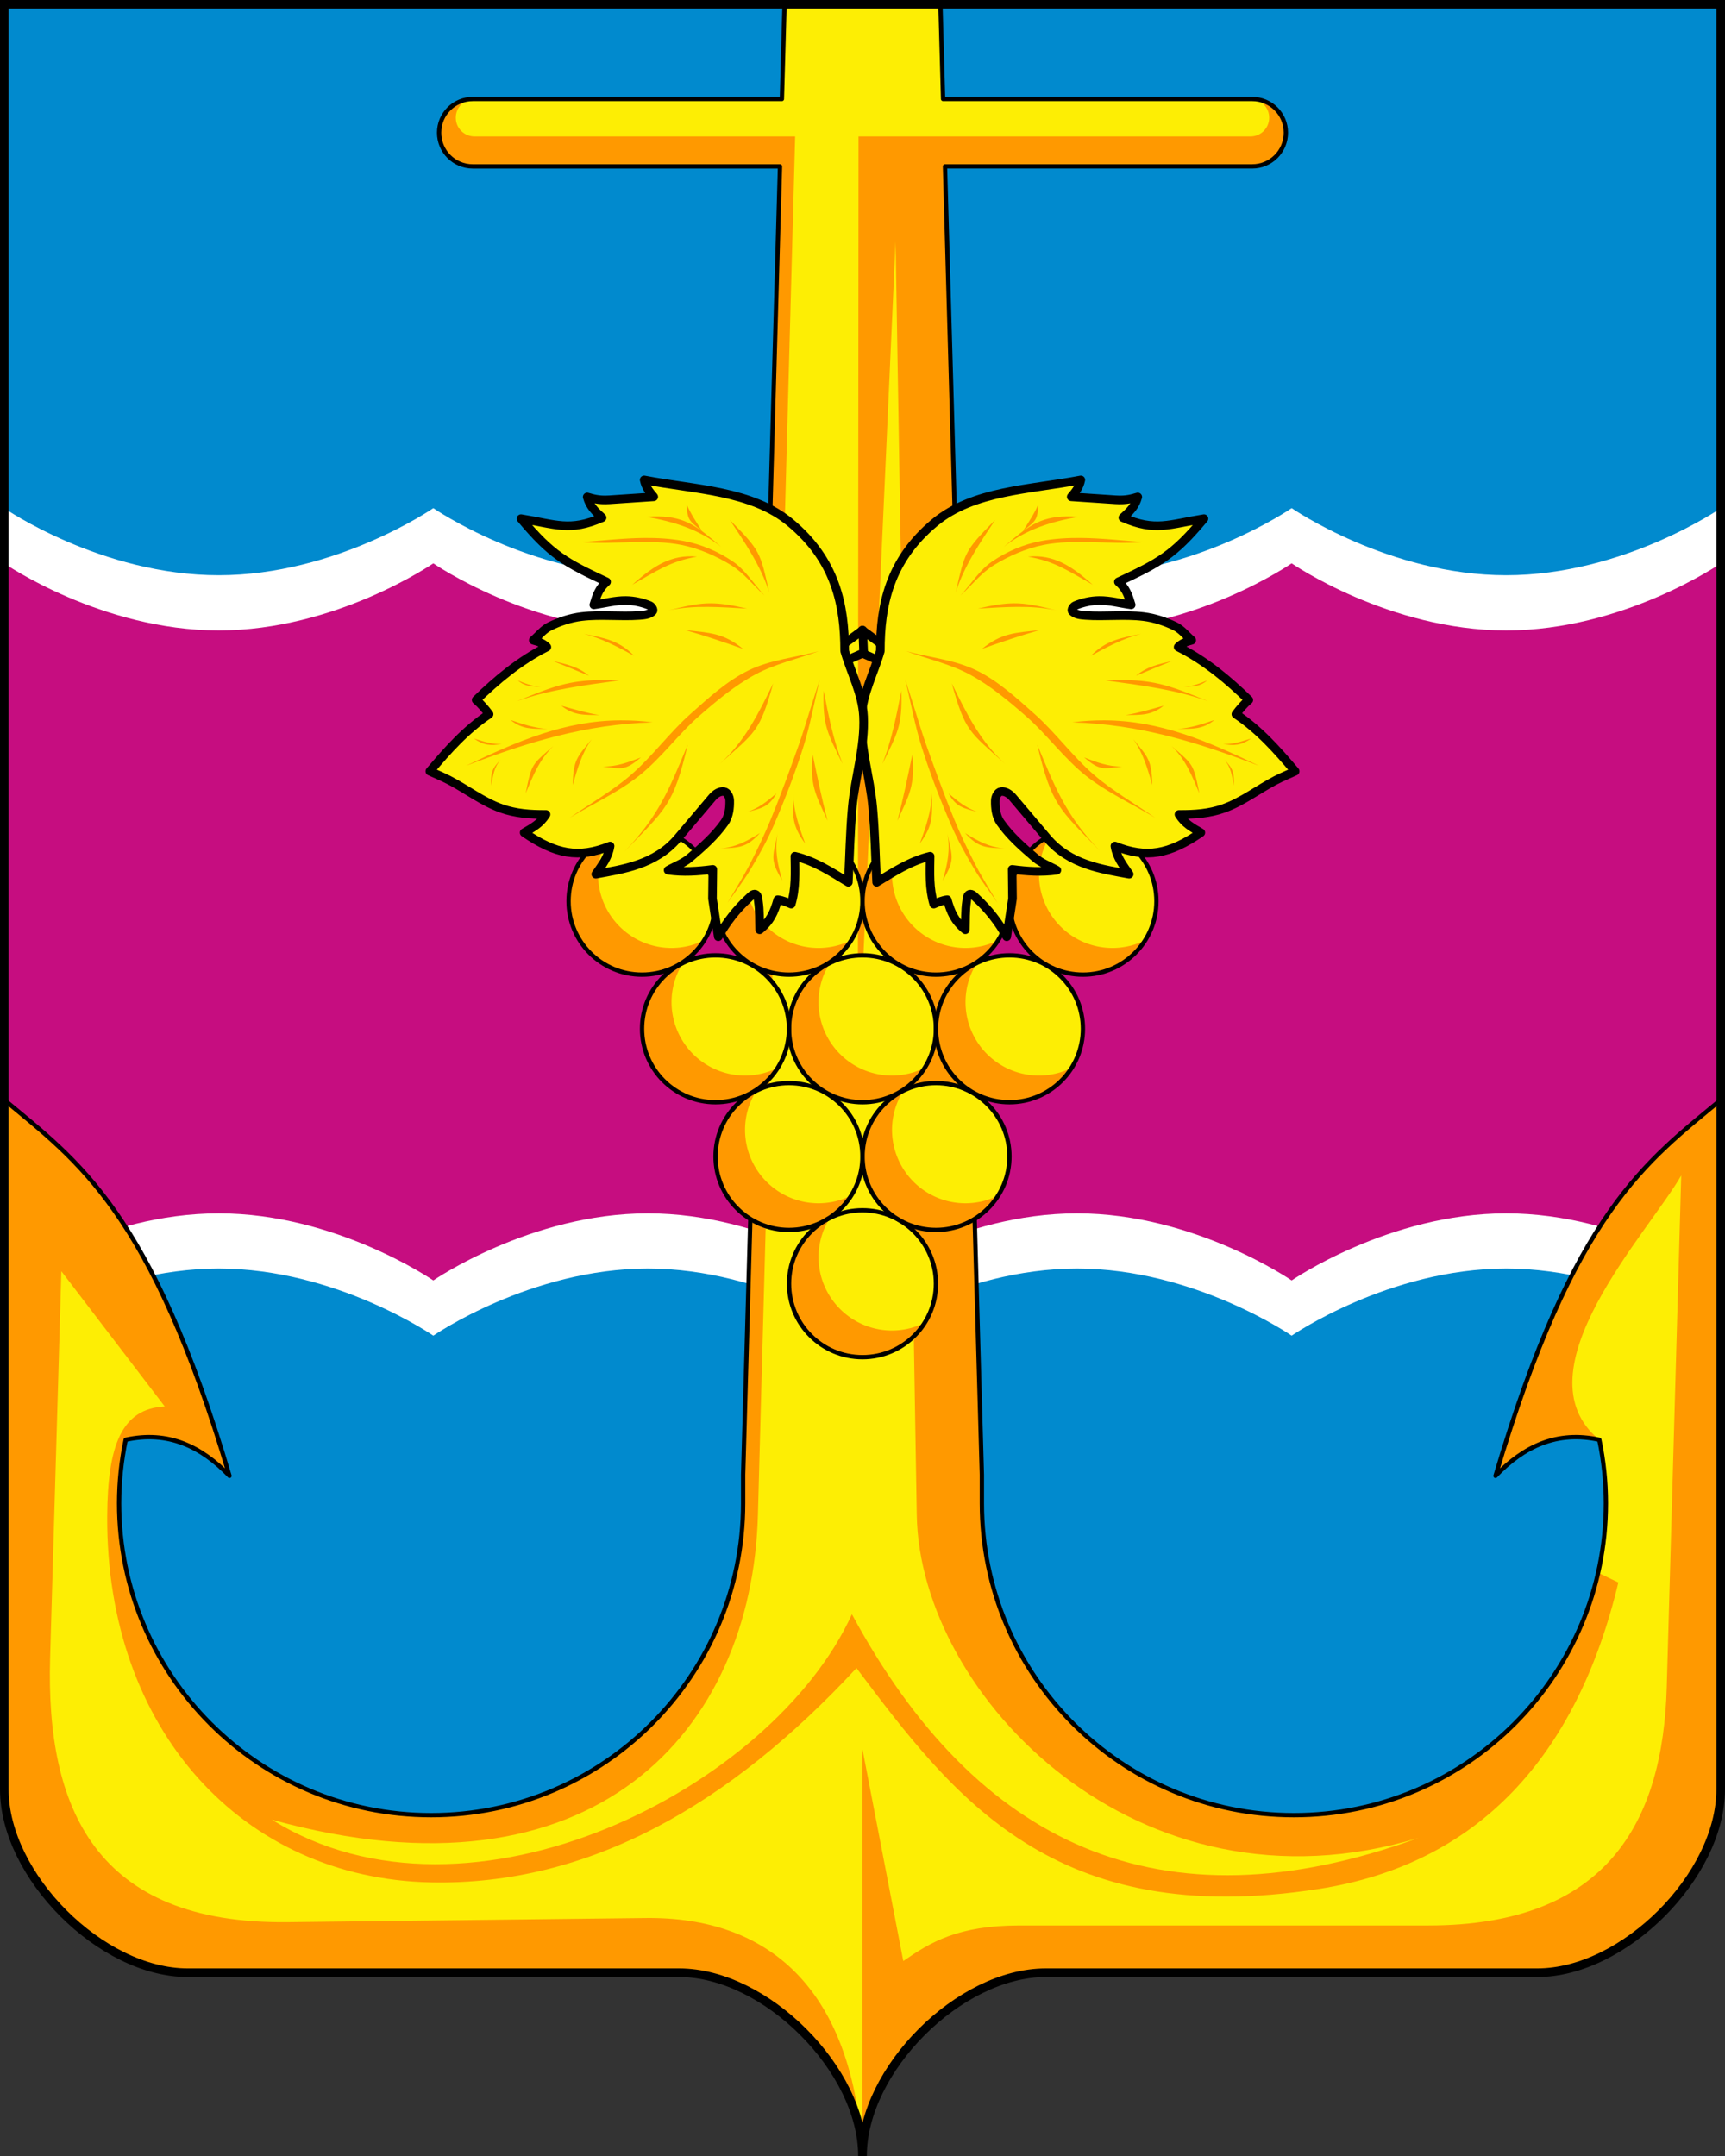 <?xml version="1.0" encoding="UTF-8" standalone="no"?>
<!-- Created with Inkscape (http://www.inkscape.org/) -->

<svg
   xmlns:dc="http://purl.org/dc/elements/1.1/"
   xmlns:cc="http://creativecommons.org/ns#"
   xmlns:rdf="http://www.w3.org/1999/02/22-rdf-syntax-ns#"
   xmlns:svg="http://www.w3.org/2000/svg"
   xmlns="http://www.w3.org/2000/svg"
   xmlns:sodipodi="http://sodipodi.sourceforge.net/DTD/sodipodi-0.dtd"
   xmlns:inkscape="http://www.inkscape.org/namespaces/inkscape"
   width="800.006"
   height="1000"
   viewBox="0 0 211.668 264.583"
   version="1.1"
   id="svg8"
   inkscape:version="0.92.3 (2405546, 2018-03-11)"
   sodipodi:docname="Темрюкский район фиол.svg"
   inkscape:export-filename="D:\!Закачалось D\Template.svg.png"
   inkscape:export-xdpi="96"
   inkscape:export-ydpi="96">
  <rect x="0" y="0" width="211.668" height="264.583" fill="#333333" stroke="none"/>
  <defs
     id="defs2">
    <clipPath
       id="clipPath1254"
       clipPathUnits="userSpaceOnUse">
      <path
         style="clip-rule:evenodd"
         inkscape:connector-curvature="0"
         id="path1252"
         d="m 81.87,114.15 h 69.24 v 17.76 H 81.87 Z" />
    </clipPath>
    <clipPath
       id="clipPath1262"
       clipPathUnits="userSpaceOnUse">
      <path
         style="clip-rule:evenodd"
         inkscape:connector-curvature="0"
         id="path1260"
         d="m 81.864,114.14 h 69.24 v 17.76 h -69.24 z" />
    </clipPath>
    <clipPath
       id="clipPath1274"
       clipPathUnits="userSpaceOnUse">
      <path
         style="clip-rule:evenodd"
         inkscape:connector-curvature="0"
         id="path1272"
         d="m 81.864,114.14 h 69.24 v 17.76 h -69.24 z" />
    </clipPath>
    <clipPath
       id="clipPath1282"
       clipPathUnits="userSpaceOnUse">
      <path
         style="clip-rule:evenodd"
         inkscape:connector-curvature="0"
         id="path1280"
         d="m 151.71,114.15 h 133.58 v 17.76 H 151.71 Z" />
    </clipPath>
    <clipPath
       id="clipPath1290"
       clipPathUnits="userSpaceOnUse">
      <path
         style="clip-rule:evenodd"
         inkscape:connector-curvature="0"
         id="path1288"
         d="M 151.7,114.14 H 285.28 V 131.9 H 151.7 Z" />
    </clipPath>
    <clipPath
       id="clipPath1302"
       clipPathUnits="userSpaceOnUse">
      <path
         style="clip-rule:evenodd"
         inkscape:connector-curvature="0"
         id="path1300"
         d="M 151.7,114.14 H 285.28 V 131.9 H 151.7 Z" />
    </clipPath>
    <clipPath
       id="clipPath1314"
       clipPathUnits="userSpaceOnUse">
      <path
         style="clip-rule:evenodd"
         inkscape:connector-curvature="0"
         id="path1312"
         d="M 151.7,114.14 H 285.28 V 131.9 H 151.7 Z" />
    </clipPath>
    <clipPath
       id="clipPath1326"
       clipPathUnits="userSpaceOnUse">
      <path
         style="clip-rule:evenodd"
         inkscape:connector-curvature="0"
         id="path1324"
         d="M 151.7,114.14 H 285.28 V 131.9 H 151.7 Z" />
    </clipPath>
    <clipPath
       id="clipPath1334"
       clipPathUnits="userSpaceOnUse">
      <path
         style="clip-rule:evenodd"
         inkscape:connector-curvature="0"
         id="path1332"
         d="m 285.77,114.15 h 60.87 v 17.76 h -60.87 z" />
    </clipPath>
    <clipPath
       id="clipPath1342"
       clipPathUnits="userSpaceOnUse">
      <path
         style="clip-rule:evenodd"
         inkscape:connector-curvature="0"
         id="path1340"
         d="m 285.77,114.14 h 60.864 V 131.9 H 285.77 Z" />
    </clipPath>
    <clipPath
       id="clipPath1354"
       clipPathUnits="userSpaceOnUse">
      <path
         style="clip-rule:evenodd"
         inkscape:connector-curvature="0"
         id="path1352"
         d="m 285.77,114.14 h 60.864 V 131.9 H 285.77 Z" />
    </clipPath>
    <clipPath
       id="clipPath1362"
       clipPathUnits="userSpaceOnUse">
      <path
         style="clip-rule:evenodd"
         inkscape:connector-curvature="0"
         id="path1360"
         d="m 347.12,114.15 h 60.84 v 17.76 h -60.84 z" />
    </clipPath>
    <clipPath
       id="clipPath1370"
       clipPathUnits="userSpaceOnUse">
      <path
         style="clip-rule:evenodd"
         inkscape:connector-curvature="0"
         id="path1368"
         d="m 347.11,114.14 h 60.84 v 17.76 h -60.84 z" />
    </clipPath>
    <clipPath
       id="clipPath1382"
       clipPathUnits="userSpaceOnUse">
      <path
         style="clip-rule:evenodd"
         inkscape:connector-curvature="0"
         id="path1380"
         d="m 347.11,114.14 h 60.84 v 17.76 h -60.84 z" />
    </clipPath>
    <clipPath
       id="clipPath1390"
       clipPathUnits="userSpaceOnUse">
      <path
         style="clip-rule:evenodd"
         inkscape:connector-curvature="0"
         id="path1388"
         d="m 408.44,114.15 h 105.13 v 17.76 H 408.44 Z" />
    </clipPath>
    <clipPath
       id="clipPath1398"
       clipPathUnits="userSpaceOnUse">
      <path
         style="clip-rule:evenodd"
         inkscape:connector-curvature="0"
         id="path1396"
         d="M 408.43,114.14 H 513.57 V 131.9 H 408.43 Z" />
    </clipPath>
    <clipPath
       id="clipPath1410"
       clipPathUnits="userSpaceOnUse">
      <path
         style="clip-rule:evenodd"
         inkscape:connector-curvature="0"
         id="path1408"
         d="M 408.43,114.14 H 513.57 V 131.9 H 408.43 Z" />
    </clipPath>
    <clipPath
       id="clipPath1456"
       clipPathUnits="userSpaceOnUse">
      <path
         style="clip-rule:evenodd"
         inkscape:connector-curvature="0"
         id="path1454"
         d="m 81.87,95.91 h 69.24 v 17.76 H 81.87 Z" />
    </clipPath>
    <clipPath
       id="clipPath1464"
       clipPathUnits="userSpaceOnUse">
      <path
         style="clip-rule:evenodd"
         inkscape:connector-curvature="0"
         id="path1462"
         d="m 81.864,95.904 h 69.24 v 17.76 h -69.24 z" />
    </clipPath>
    <clipPath
       id="clipPath1476"
       clipPathUnits="userSpaceOnUse">
      <path
         style="clip-rule:evenodd"
         inkscape:connector-curvature="0"
         id="path1474"
         d="m 81.864,95.904 h 69.24 v 17.76 h -69.24 z" />
    </clipPath>
    <clipPath
       id="clipPath1484"
       clipPathUnits="userSpaceOnUse">
      <path
         style="clip-rule:evenodd"
         inkscape:connector-curvature="0"
         id="path1482"
         d="m 151.71,95.91 h 133.58 v 17.76 H 151.71 Z" />
    </clipPath>
    <clipPath
       id="clipPath1492"
       clipPathUnits="userSpaceOnUse">
      <path
         style="clip-rule:evenodd"
         inkscape:connector-curvature="0"
         id="path1490"
         d="m 151.7,95.904 h 133.58 v 17.76 H 151.7 Z" />
    </clipPath>
    <clipPath
       id="clipPath1504"
       clipPathUnits="userSpaceOnUse">
      <path
         style="clip-rule:evenodd"
         inkscape:connector-curvature="0"
         id="path1502"
         d="m 151.7,95.904 h 133.58 v 17.76 H 151.7 Z" />
    </clipPath>
    <clipPath
       id="clipPath1512"
       clipPathUnits="userSpaceOnUse">
      <path
         style="clip-rule:evenodd"
         inkscape:connector-curvature="0"
         id="path1510"
         d="m 285.77,95.91 h 60.87 v 17.76 h -60.87 z" />
    </clipPath>
    <clipPath
       id="clipPath1520"
       clipPathUnits="userSpaceOnUse">
      <path
         style="clip-rule:evenodd"
         inkscape:connector-curvature="0"
         id="path1518"
         d="m 285.77,95.904 h 60.864 v 17.76 H 285.77 Z" />
    </clipPath>
    <clipPath
       id="clipPath1532"
       clipPathUnits="userSpaceOnUse">
      <path
         style="clip-rule:evenodd"
         inkscape:connector-curvature="0"
         id="path1530"
         d="m 285.77,95.904 h 60.864 v 17.76 H 285.77 Z" />
    </clipPath>
    <clipPath
       id="clipPath1540"
       clipPathUnits="userSpaceOnUse">
      <path
         style="clip-rule:evenodd"
         inkscape:connector-curvature="0"
         id="path1538"
         d="m 347.12,95.91 h 60.84 v 17.76 h -60.84 z" />
    </clipPath>
    <clipPath
       id="clipPath1548"
       clipPathUnits="userSpaceOnUse">
      <path
         style="clip-rule:evenodd"
         inkscape:connector-curvature="0"
         id="path1546"
         d="m 347.11,95.904 h 60.84 v 17.76 h -60.84 z" />
    </clipPath>
    <clipPath
       id="clipPath1560"
       clipPathUnits="userSpaceOnUse">
      <path
         style="clip-rule:evenodd"
         inkscape:connector-curvature="0"
         id="path1558"
         d="m 347.11,95.904 h 60.84 v 17.76 h -60.84 z" />
    </clipPath>
    <clipPath
       id="clipPath1568"
       clipPathUnits="userSpaceOnUse">
      <path
         style="clip-rule:evenodd"
         inkscape:connector-curvature="0"
         id="path1566"
         d="m 408.44,95.91 h 105.13 v 17.76 H 408.44 Z" />
    </clipPath>
    <clipPath
       id="clipPath1576"
       clipPathUnits="userSpaceOnUse">
      <path
         style="clip-rule:evenodd"
         inkscape:connector-curvature="0"
         id="path1574"
         d="m 408.43,95.904 h 105.14 v 17.76 H 408.43 Z" />
    </clipPath>
    <clipPath
       id="clipPath1588"
       clipPathUnits="userSpaceOnUse">
      <path
         style="clip-rule:evenodd"
         inkscape:connector-curvature="0"
         id="path1586"
         d="m 408.43,95.904 h 105.14 v 17.76 H 408.43 Z" />
    </clipPath>
    <clipPath
       id="clipPath1630"
       clipPathUnits="userSpaceOnUse">
      <path
         style="clip-rule:evenodd"
         inkscape:connector-curvature="0"
         id="path1628"
         d="m 81.87,78.39 h 69.24 V 95.43 H 81.87 Z" />
    </clipPath>
    <clipPath
       id="clipPath1638"
       clipPathUnits="userSpaceOnUse">
      <path
         style="clip-rule:evenodd"
         inkscape:connector-curvature="0"
         id="path1636"
         d="m 81.864,78.384 h 69.24 v 17.04 h -69.24 z" />
    </clipPath>
    <clipPath
       id="clipPath1650"
       clipPathUnits="userSpaceOnUse">
      <path
         style="clip-rule:evenodd"
         inkscape:connector-curvature="0"
         id="path1648"
         d="m 81.864,78.384 h 69.24 v 17.04 h -69.24 z" />
    </clipPath>
    <clipPath
       id="clipPath1658"
       clipPathUnits="userSpaceOnUse">
      <path
         style="clip-rule:evenodd"
         inkscape:connector-curvature="0"
         id="path1656"
         d="M 151.71,78.39 H 285.29 V 95.43 H 151.71 Z" />
    </clipPath>
    <clipPath
       id="clipPath1666"
       clipPathUnits="userSpaceOnUse">
      <path
         style="clip-rule:evenodd"
         inkscape:connector-curvature="0"
         id="path1664"
         d="m 151.7,78.384 h 133.58 v 17.04 H 151.7 Z" />
    </clipPath>
    <clipPath
       id="clipPath1678"
       clipPathUnits="userSpaceOnUse">
      <path
         style="clip-rule:evenodd"
         inkscape:connector-curvature="0"
         id="path1676"
         d="m 151.7,78.384 h 133.58 v 17.04 H 151.7 Z" />
    </clipPath>
    <clipPath
       id="clipPath1686"
       clipPathUnits="userSpaceOnUse">
      <path
         style="clip-rule:evenodd"
         inkscape:connector-curvature="0"
         id="path1684"
         d="m 285.77,78.39 h 60.87 v 17.04 h -60.87 z" />
    </clipPath>
    <clipPath
       id="clipPath1694"
       clipPathUnits="userSpaceOnUse">
      <path
         style="clip-rule:evenodd"
         inkscape:connector-curvature="0"
         id="path1692"
         d="m 285.77,78.384 h 60.864 v 17.04 H 285.77 Z" />
    </clipPath>
    <clipPath
       id="clipPath1706"
       clipPathUnits="userSpaceOnUse">
      <path
         style="clip-rule:evenodd"
         inkscape:connector-curvature="0"
         id="path1704"
         d="m 285.77,78.384 h 60.864 v 17.04 H 285.77 Z" />
    </clipPath>
    <clipPath
       id="clipPath1714"
       clipPathUnits="userSpaceOnUse">
      <path
         style="clip-rule:evenodd"
         inkscape:connector-curvature="0"
         id="path1712"
         d="m 347.12,78.39 h 60.84 v 17.04 h -60.84 z" />
    </clipPath>
    <clipPath
       id="clipPath1722"
       clipPathUnits="userSpaceOnUse">
      <path
         style="clip-rule:evenodd"
         inkscape:connector-curvature="0"
         id="path1720"
         d="m 347.11,78.384 h 60.84 v 17.04 h -60.84 z" />
    </clipPath>
    <clipPath
       id="clipPath1734"
       clipPathUnits="userSpaceOnUse">
      <path
         style="clip-rule:evenodd"
         inkscape:connector-curvature="0"
         id="path1732"
         d="m 347.11,78.384 h 60.84 v 17.04 h -60.84 z" />
    </clipPath>
    <clipPath
       id="clipPath1742"
       clipPathUnits="userSpaceOnUse">
      <path
         style="clip-rule:evenodd"
         inkscape:connector-curvature="0"
         id="path1740"
         d="M 408.44,78.39 H 513.57 V 95.43 H 408.44 Z" />
    </clipPath>
    <clipPath
       id="clipPath1750"
       clipPathUnits="userSpaceOnUse">
      <path
         style="clip-rule:evenodd"
         inkscape:connector-curvature="0"
         id="path1748"
         d="m 408.43,78.384 h 105.14 v 17.04 H 408.43 Z" />
    </clipPath>
    <clipPath
       id="clipPath1762"
       clipPathUnits="userSpaceOnUse">
      <path
         style="clip-rule:evenodd"
         inkscape:connector-curvature="0"
         id="path1760"
         d="m 408.43,78.384 h 105.14 v 17.04 H 408.43 Z" />
    </clipPath>
    <clipPath
       id="clipPath1804"
       clipPathUnits="userSpaceOnUse">
      <path
         style="clip-rule:evenodd"
         inkscape:connector-curvature="0"
         id="path1802"
         d="m 81.87,60.15 h 69.24 V 77.91 H 81.87 Z" />
    </clipPath>
    <clipPath
       id="clipPath1812"
       clipPathUnits="userSpaceOnUse">
      <path
         style="clip-rule:evenodd"
         inkscape:connector-curvature="0"
         id="path1810"
         d="m 81.864,60.144 h 69.24 v 17.76 h -69.24 z" />
    </clipPath>
    <clipPath
       id="clipPath1824"
       clipPathUnits="userSpaceOnUse">
      <path
         style="clip-rule:evenodd"
         inkscape:connector-curvature="0"
         id="path1822"
         d="m 81.864,60.144 h 69.24 v 17.76 h -69.24 z" />
    </clipPath>
    <clipPath
       id="clipPath1832"
       clipPathUnits="userSpaceOnUse">
      <path
         style="clip-rule:evenodd"
         inkscape:connector-curvature="0"
         id="path1830"
         d="M 151.71,60.15 H 285.29 V 77.91 H 151.71 Z" />
    </clipPath>
    <clipPath
       id="clipPath1840"
       clipPathUnits="userSpaceOnUse">
      <path
         style="clip-rule:evenodd"
         inkscape:connector-curvature="0"
         id="path1838"
         d="m 151.7,60.144 h 133.58 v 17.76 H 151.7 Z" />
    </clipPath>
    <clipPath
       id="clipPath1852"
       clipPathUnits="userSpaceOnUse">
      <path
         style="clip-rule:evenodd"
         inkscape:connector-curvature="0"
         id="path1850"
         d="m 151.7,60.144 h 133.58 v 17.76 H 151.7 Z" />
    </clipPath>
    <clipPath
       id="clipPath1860"
       clipPathUnits="userSpaceOnUse">
      <path
         style="clip-rule:evenodd"
         inkscape:connector-curvature="0"
         id="path1858"
         d="m 285.77,60.15 h 60.87 v 17.76 h -60.87 z" />
    </clipPath>
    <clipPath
       id="clipPath1868"
       clipPathUnits="userSpaceOnUse">
      <path
         style="clip-rule:evenodd"
         inkscape:connector-curvature="0"
         id="path1866"
         d="m 285.77,60.144 h 60.864 v 17.76 H 285.77 Z" />
    </clipPath>
    <clipPath
       id="clipPath1880"
       clipPathUnits="userSpaceOnUse">
      <path
         style="clip-rule:evenodd"
         inkscape:connector-curvature="0"
         id="path1878"
         d="m 285.77,60.144 h 60.864 v 17.76 H 285.77 Z" />
    </clipPath>
    <clipPath
       id="clipPath1888"
       clipPathUnits="userSpaceOnUse">
      <path
         style="clip-rule:evenodd"
         inkscape:connector-curvature="0"
         id="path1886"
         d="m 347.12,60.15 h 60.84 v 17.76 h -60.84 z" />
    </clipPath>
    <clipPath
       id="clipPath1896"
       clipPathUnits="userSpaceOnUse">
      <path
         style="clip-rule:evenodd"
         inkscape:connector-curvature="0"
         id="path1894"
         d="m 347.11,60.144 h 60.84 v 17.76 h -60.84 z" />
    </clipPath>
    <clipPath
       id="clipPath1908"
       clipPathUnits="userSpaceOnUse">
      <path
         style="clip-rule:evenodd"
         inkscape:connector-curvature="0"
         id="path1906"
         d="m 347.11,60.144 h 60.84 v 17.76 h -60.84 z" />
    </clipPath>
    <clipPath
       id="clipPath1916"
       clipPathUnits="userSpaceOnUse">
      <path
         style="clip-rule:evenodd"
         inkscape:connector-curvature="0"
         id="path1914"
         d="M 408.44,60.15 H 513.57 V 77.91 H 408.44 Z" />
    </clipPath>
    <clipPath
       id="clipPath1924"
       clipPathUnits="userSpaceOnUse">
      <path
         style="clip-rule:evenodd"
         inkscape:connector-curvature="0"
         id="path1922"
         d="m 408.43,60.144 h 105.14 v 17.76 H 408.43 Z" />
    </clipPath>
    <clipPath
       id="clipPath1936"
       clipPathUnits="userSpaceOnUse">
      <path
         style="clip-rule:evenodd"
         inkscape:connector-curvature="0"
         id="path1934"
         d="m 408.43,60.144 h 105.14 v 17.76 H 408.43 Z" />
    </clipPath>
    <clipPath
       id="clipPath1978"
       clipPathUnits="userSpaceOnUse">
      <path
         style="clip-rule:evenodd"
         inkscape:connector-curvature="0"
         id="path1976"
         d="m 81.87,41.16 h 69.24 V 59.67 H 81.87 Z" />
    </clipPath>
    <clipPath
       id="clipPath1986"
       clipPathUnits="userSpaceOnUse">
      <path
         style="clip-rule:evenodd"
         inkscape:connector-curvature="0"
         id="path1984"
         d="m 81.864,41.16 h 69.24 v 18.504 h -69.24 z" />
    </clipPath>
    <clipPath
       id="clipPath1998"
       clipPathUnits="userSpaceOnUse">
      <path
         style="clip-rule:evenodd"
         inkscape:connector-curvature="0"
         id="path1996"
         d="m 81.864,41.16 h 69.24 v 18.504 h -69.24 z" />
    </clipPath>
    <clipPath
       id="clipPath2006"
       clipPathUnits="userSpaceOnUse">
      <path
         style="clip-rule:evenodd"
         inkscape:connector-curvature="0"
         id="path2004"
         d="M 151.71,41.16 H 285.29 V 59.67 H 151.71 Z" />
    </clipPath>
    <clipPath
       id="clipPath2014"
       clipPathUnits="userSpaceOnUse">
      <path
         style="clip-rule:evenodd"
         inkscape:connector-curvature="0"
         id="path2012"
         d="M 151.7,41.16 H 285.28 V 59.664 H 151.7 Z" />
    </clipPath>
    <clipPath
       id="clipPath2026"
       clipPathUnits="userSpaceOnUse">
      <path
         style="clip-rule:evenodd"
         inkscape:connector-curvature="0"
         id="path2024"
         d="M 151.7,41.16 H 285.28 V 59.664 H 151.7 Z" />
    </clipPath>
    <clipPath
       id="clipPath2034"
       clipPathUnits="userSpaceOnUse">
      <path
         style="clip-rule:evenodd"
         inkscape:connector-curvature="0"
         id="path2032"
         d="m 285.77,41.16 h 60.87 v 18.51 h -60.87 z" />
    </clipPath>
    <clipPath
       id="clipPath2042"
       clipPathUnits="userSpaceOnUse">
      <path
         style="clip-rule:evenodd"
         inkscape:connector-curvature="0"
         id="path2040"
         d="m 285.77,41.16 h 60.864 V 59.664 H 285.77 Z" />
    </clipPath>
    <clipPath
       id="clipPath2054"
       clipPathUnits="userSpaceOnUse">
      <path
         style="clip-rule:evenodd"
         inkscape:connector-curvature="0"
         id="path2052"
         d="m 285.77,41.16 h 60.864 V 59.664 H 285.77 Z" />
    </clipPath>
    <clipPath
       id="clipPath2062"
       clipPathUnits="userSpaceOnUse">
      <path
         style="clip-rule:evenodd"
         inkscape:connector-curvature="0"
         id="path2060"
         d="m 347.12,41.16 h 60.84 v 18.51 h -60.84 z" />
    </clipPath>
    <clipPath
       id="clipPath2070"
       clipPathUnits="userSpaceOnUse">
      <path
         style="clip-rule:evenodd"
         inkscape:connector-curvature="0"
         id="path2068"
         d="m 347.11,41.16 h 60.84 v 18.504 h -60.84 z" />
    </clipPath>
    <clipPath
       id="clipPath2082"
       clipPathUnits="userSpaceOnUse">
      <path
         style="clip-rule:evenodd"
         inkscape:connector-curvature="0"
         id="path2080"
         d="m 347.11,41.16 h 60.84 v 18.504 h -60.84 z" />
    </clipPath>
    <clipPath
       id="clipPath2090"
       clipPathUnits="userSpaceOnUse">
      <path
         style="clip-rule:evenodd"
         inkscape:connector-curvature="0"
         id="path2088"
         d="M 408.44,41.16 H 513.57 V 59.67 H 408.44 Z" />
    </clipPath>
    <clipPath
       id="clipPath2098"
       clipPathUnits="userSpaceOnUse">
      <path
         style="clip-rule:evenodd"
         inkscape:connector-curvature="0"
         id="path2096"
         d="M 408.43,41.16 H 513.57 V 59.664 H 408.43 Z" />
    </clipPath>
    <clipPath
       id="clipPath2110"
       clipPathUnits="userSpaceOnUse">
      <path
         style="clip-rule:evenodd"
         inkscape:connector-curvature="0"
         id="path2108"
         d="M 408.43,41.16 H 513.57 V 59.664 H 408.43 Z" />
    </clipPath>
  </defs>
  <sodipodi:namedview
     id="base"
     pagecolor="#ffffff"
     bordercolor="#666666"
     borderopacity="1.0"
     inkscape:pageopacity="0.0"
     inkscape:pageshadow="2"
     inkscape:zoom="0.9557863"
     inkscape:cx="181.64705"
     inkscape:cy="496.60441"
     inkscape:document-units="px"
     inkscape:current-layer="layer1"
     showgrid="false"
     units="px"
     inkscape:window-width="1920"
     inkscape:window-height="1018"
     inkscape:window-x="1272"
     inkscape:window-y="-8"
     inkscape:window-maximized="1"
     inkscape:pagecheckerboard="true"
     fit-margin-top="0"
     fit-margin-left="0"
     fit-margin-right="0"
     fit-margin-bottom="0" />
  <g
     inkscape:label="Layer 1"
     inkscape:groupmode="layer"
     id="layer1"
     transform="translate(114.277,-9.834)">
    <path
       sodipodi:nodetypes="cssscssscc"
       inkscape:connector-curvature="0"
       id="path3868"
       d="M 96.861,10.364 V 229.433 c 0,10.603 -11.889,22.492 -22.492,22.492 h -60.32 c -10.603,0 -22.492,11.889 -22.492,22.492 0,-10.603 -11.889,-22.492 -22.492,-22.492 h -60.32 c -10.603,0 -22.492,-11.889 -22.492,-22.492 V 10.364 Z"
       style="opacity:1;vector-effect:none;fill:#018ace;fill-opacity:1;fill-rule:nonzero;stroke:none;stroke-width:1.059;stroke-linecap:round;stroke-linejoin:miter;stroke-miterlimit:4;stroke-dasharray:none;stroke-dashoffset:0;stroke-opacity:1;paint-order:stroke fill markers" />
    <path
       sodipodi:nodetypes="czczczczcczczczczcc"
       inkscape:connector-curvature="0"
       id="path3878"
       d="m 96.879,75.036 c 0,0 -11.926,8.234 -26.331,8.234 -14.405,0 -26.331,-8.234 -26.331,-8.234 0,0 -11.926,8.234 -26.331,8.234 -14.405,0 -26.331,-8.234 -26.331,-8.234 0,0 -11.926,8.234 -26.331,8.234 -14.405,0 -26.331,-8.234 -26.331,-8.234 0,0 -11.926,8.234 -26.331,8.234 -14.405,0 -26.331,-8.234 -26.331,-8.234 v 95.869 c 0,0 11.926,-8.234 26.331,-8.234 14.405,0 26.331,8.234 26.331,8.234 0,0 11.926,-8.234 26.331,-8.234 14.405,0 26.331,8.234 26.331,8.234 0,0 11.926,-8.234 26.331,-8.234 14.405,0 26.331,8.234 26.331,8.234 0,0 11.926,-8.234 26.331,-8.234 14.405,0 26.331,8.234 26.331,8.234 z"
       style="opacity:1;vector-effect:none;fill:#c60d80;fill-opacity:1;fill-rule:nonzero;stroke:none;stroke-width:0.529;stroke-linecap:round;stroke-linejoin:round;stroke-miterlimit:4;stroke-dasharray:none;stroke-dashoffset:0;stroke-opacity:1;paint-order:fill markers stroke" />
    <path
       style="opacity:1;vector-effect:none;fill:#ffffff;fill-opacity:1;fill-rule:nonzero;stroke:none;stroke-width:0.529;stroke-linecap:round;stroke-linejoin:round;stroke-miterlimit:4;stroke-dasharray:none;stroke-dashoffset:0;stroke-opacity:1;paint-order:fill markers stroke"
       d="m 96.879,72.193 c 0,0 -11.926,8.234 -26.331,8.234 -14.405,0 -26.331,-8.234 -26.331,-8.234 0,0 -11.926,8.234 -26.331,8.234 -14.405,0 -26.331,-8.234 -26.331,-8.234 0,0 -11.926,8.234 -26.331,8.234 -14.405,0 -26.331,-8.234 -26.331,-8.234 0,0 -11.926,8.234 -26.331,8.234 -14.405,0 -26.331,-8.234 -26.331,-8.234 v 6.776 c 0,0 11.926,8.234 26.331,8.234 14.405,0 26.331,-8.234 26.331,-8.234 0,0 11.926,8.234 26.331,8.234 14.405,0 26.331,-8.234 26.331,-8.234 0,0 11.926,8.234 26.331,8.234 14.405,0 26.331,-8.234 26.331,-8.234 0,0 11.926,8.234 26.331,8.234 14.405,0 26.331,-8.234 26.331,-8.234 z"
       id="path3874"
       inkscape:connector-curvature="0"
       sodipodi:nodetypes="czczczczcczczczczcc" />
    <path
       sodipodi:nodetypes="czczczczcczczczczcc"
       inkscape:connector-curvature="0"
       id="path3880"
       d="m 96.879,173.747 c 0,0 -11.926,-8.234 -26.331,-8.234 -14.405,0 -26.331,8.234 -26.331,8.234 0,0 -11.926,-8.234 -26.331,-8.234 -14.405,0 -26.331,8.234 -26.331,8.234 0,0 -11.926,-8.234 -26.331,-8.234 -14.405,0 -26.331,8.234 -26.331,8.234 0,0 -11.926,-8.234 -26.331,-8.234 -14.405,0 -26.331,8.234 -26.331,8.234 v -6.776 c 0,0 11.926,-8.234 26.331,-8.234 14.405,0 26.331,8.234 26.331,8.234 0,0 11.926,-8.234 26.331,-8.234 14.405,0 26.331,8.234 26.331,8.234 0,0 11.926,-8.234 26.331,-8.234 14.405,0 26.331,8.234 26.331,8.234 0,0 11.926,-8.234 26.331,-8.234 14.405,0 26.331,8.234 26.331,8.234 z"
       style="opacity:1;vector-effect:none;fill:#ffffff;fill-opacity:1;fill-rule:nonzero;stroke:none;stroke-width:0.529;stroke-linecap:round;stroke-linejoin:round;stroke-miterlimit:4;stroke-dasharray:none;stroke-dashoffset:0;stroke-opacity:1;paint-order:fill markers stroke" />
    <path
       inkscape:connector-curvature="0"
       style="opacity:1;vector-effect:none;fill:#ff9900;fill-opacity:1;fill-rule:nonzero;stroke:none;stroke-width:0.529;stroke-linecap:round;stroke-linejoin:round;stroke-miterlimit:4;stroke-dasharray:none;stroke-dashoffset:0;stroke-opacity:1;paint-order:fill markers stroke"
       d="m -18.006,10.364 -0.327,11.62 h -37.925 c -2.291,0 -4.135,1.844 -4.135,4.135 0,2.291 1.844,4.135 4.135,4.135 h 37.692 L -23.089,190.797 v 3.51 c 0,21.145 -17.141,38.286 -38.286,38.286 -21.145,0 -38.286,-17.141 -38.286,-38.286 0.004,-2.645 0.28,-5.252 0.81,-7.786 5.197,-1.143 9.265,0.819 12.734,4.43 -9.636,-32.551 -18.615,-38.628 -27.629,-46.133 v 84.615 c 0,10.603 11.889,22.492 22.492,22.492 h 60.32 c 10.603,0 22.492,11.889 22.492,22.492 0,-10.603 11.889,-22.492 22.492,-22.492 h 60.32 c 10.603,0 22.492,-11.889 22.492,-22.492 V 144.818 c -9.015,7.504 -17.994,13.581 -27.629,46.133 3.468,-3.611 7.537,-5.573 12.734,-4.43 0.53,2.533 0.806,5.14 0.81,7.786 -2.2e-4,21.145 -17.141,38.286 -38.286,38.286 -21.145,0 -38.286,-17.141 -38.286,-38.286 V 190.797 L 1.68,30.253 H 39.373 c 2.291,0 4.135,-1.844 4.135,-4.135 0,-2.291 -1.844,-4.135 -4.135,-4.135 H 1.447 l -0.327,-11.62 z"
       id="rect3910" />
    <path
       inkscape:connector-curvature="0"
       style="opacity:1;vector-effect:none;fill:#fdee04;fill-opacity:1;fill-rule:nonzero;stroke:none;stroke-width:0.529;stroke-linecap:round;stroke-linejoin:round;stroke-miterlimit:4;stroke-dasharray:none;stroke-dashoffset:0;stroke-opacity:1;paint-order:fill markers stroke"
       d="m 92.021,154.088 c -3.935,6.908 -20.258,24.086 -10.055,32.433 0.53,2.533 0.806,5.14 0.81,7.786 -3e-5,2.933 -0.331,5.789 -0.956,8.533 l 2.485,1.195 c -5.112,21.404 -17.237,34.572 -36.747,37.61 -32.511,5.063 -44.789,-11.208 -56.739,-27.106 -15.547,16.78 -32.82,26.716 -52.259,26.302 -23.011,-0.49 -39.822,-18.652 -39.682,-44.908 0.047,-8.785 1.784,-13.237 7.064,-13.495 l -12.692,-16.597 -1.378,47.435 c -0.536,18.433 5.546,32.722 29.173,32.447 l 43.874,-0.511 c 15.22,-0.177 24.832,8.719 26.484,27.083 0.101,0.711 0.155,1.42 0.155,2.124 v -49.886 l 5.005,25.958 c 3.341,-2.309 6.709,-4.365 14.242,-4.365 h 50.192 c 22.057,0 28.783,-12.845 29.247,-29.247 z"
       id="path3917" />
    <path
       inkscape:connector-curvature="0"
       style="opacity:1;vector-effect:none;fill:#fdee04;fill-opacity:1;fill-rule:nonzero;stroke:none;stroke-width:0.529;stroke-linecap:round;stroke-linejoin:round;stroke-miterlimit:4;stroke-dasharray:none;stroke-dashoffset:0;stroke-opacity:1;paint-order:fill markers stroke"
       d="m -18.006,10.364 -0.327,11.62 h -2.728 -34.99 c -1.273,0 -2.298,1.024 -2.298,2.297 0,1.273 1.025,2.298 2.298,2.298 h 39.344 l -4.568,169.173 c -0.712,26.378 -20.021,48.365 -59.634,37.395 24.27,15.173 61.474,-3.87 71.166,-25.212 15.248,28.23 37.739,39.023 69.52,27.451 -34.406,10.395 -61.191,-17.386 -61.561,-39.633 l -2.599,-156.258 -4.629,102.737 0.081,-115.652 H 39.165 c 1.273,0 2.297,-1.025 2.297,-2.298 0,-1.273 -1.024,-2.297 -2.297,-2.297 H 6.428 1.447 l -0.327,-11.62 z"
       id="path3922" />
    <path
       inkscape:connector-curvature="0"
       id="path4115"
       d="m -18.006,10.364 -0.327,11.62 h -37.925 c -2.291,0 -4.135,1.844 -4.135,4.135 0,2.291 1.844,4.135 4.135,4.135 h 37.692 L -23.089,190.797 v 3.51 c 0,21.145 -17.141,38.286 -38.286,38.286 -21.145,0 -38.286,-17.141 -38.286,-38.286 0.004,-2.645 0.28,-5.252 0.81,-7.786 5.197,-1.143 9.265,0.819 12.734,4.43 -9.636,-32.551 -18.615,-38.628 -27.629,-46.133 v 84.615 c 0,10.603 11.889,22.492 22.492,22.492 h 60.32 c 10.603,0 22.492,11.889 22.492,22.492 0,-10.603 11.889,-22.492 22.492,-22.492 h 60.32 c 10.603,0 22.492,-11.889 22.492,-22.492 V 144.818 c -9.015,7.504 -17.994,13.581 -27.629,46.133 3.468,-3.611 7.537,-5.573 12.734,-4.43 0.53,2.533 0.806,5.14 0.81,7.786 -2.2e-4,21.145 -17.141,38.286 -38.286,38.286 -21.145,0 -38.286,-17.141 -38.286,-38.286 V 190.797 L 1.68,30.253 H 39.373 c 2.291,0 4.135,-1.844 4.135,-4.135 0,-2.291 -1.844,-4.135 -4.135,-4.135 H 1.447 l -0.327,-11.62 z"
       style="opacity:1;vector-effect:none;fill:none;fill-opacity:1;fill-rule:nonzero;stroke:#000000;stroke-width:0.529;stroke-linecap:round;stroke-linejoin:round;stroke-miterlimit:4;stroke-dasharray:none;stroke-dashoffset:0;stroke-opacity:1;paint-order:fill markers stroke" />
    <circle
       style="opacity:1;vector-effect:none;fill:#fdee04;fill-opacity:1;fill-rule:nonzero;stroke:none;stroke-width:1.058;stroke-linecap:round;stroke-linejoin:round;stroke-miterlimit:4;stroke-dasharray:none;stroke-dashoffset:0;stroke-opacity:1;paint-order:fill markers stroke"
       id="circle3937"
       cx="-35.498"
       cy="120.43"
       r="9.013" />
    <circle
       r="9.013"
       cy="120.43"
       cx="-17.461"
       id="circle3939"
       style="opacity:1;vector-effect:none;fill:#fdee04;fill-opacity:1;fill-rule:nonzero;stroke:none;stroke-width:1.058;stroke-linecap:round;stroke-linejoin:round;stroke-miterlimit:4;stroke-dasharray:none;stroke-dashoffset:0;stroke-opacity:1;paint-order:fill markers stroke" />
    <circle
       style="opacity:1;vector-effect:none;fill:#fdee04;fill-opacity:1;fill-rule:nonzero;stroke:none;stroke-width:1.058;stroke-linecap:round;stroke-linejoin:round;stroke-miterlimit:4;stroke-dasharray:none;stroke-dashoffset:0;stroke-opacity:1;paint-order:fill markers stroke"
       id="circle3941"
       cx="0.575"
       cy="120.43"
       r="9.013" />
    <circle
       r="9.013"
       cy="120.43"
       cx="18.612"
       id="circle3943"
       style="opacity:1;vector-effect:none;fill:#fdee04;fill-opacity:1;fill-rule:nonzero;stroke:none;stroke-width:1.058;stroke-linecap:round;stroke-linejoin:round;stroke-miterlimit:4;stroke-dasharray:none;stroke-dashoffset:0;stroke-opacity:1;paint-order:fill markers stroke" />
    <circle
       style="opacity:1;vector-effect:none;fill:#fdee04;fill-opacity:1;fill-rule:nonzero;stroke:none;stroke-width:1.058;stroke-linecap:round;stroke-linejoin:round;stroke-miterlimit:4;stroke-dasharray:none;stroke-dashoffset:0;stroke-opacity:1;paint-order:fill markers stroke"
       id="circle3945"
       cx="-26.48"
       cy="136.086"
       r="9.013" />
    <circle
       r="9.013"
       cy="136.086"
       cx="-8.443"
       id="circle3947"
       style="opacity:1;vector-effect:none;fill:#fdee04;fill-opacity:1;fill-rule:nonzero;stroke:none;stroke-width:1.058;stroke-linecap:round;stroke-linejoin:round;stroke-miterlimit:4;stroke-dasharray:none;stroke-dashoffset:0;stroke-opacity:1;paint-order:fill markers stroke" />
    <circle
       style="opacity:1;vector-effect:none;fill:#fdee04;fill-opacity:1;fill-rule:nonzero;stroke:none;stroke-width:1.058;stroke-linecap:round;stroke-linejoin:round;stroke-miterlimit:4;stroke-dasharray:none;stroke-dashoffset:0;stroke-opacity:1;paint-order:fill markers stroke"
       id="circle3949"
       cx="9.593"
       cy="136.086"
       r="9.013" />
    <circle
       style="opacity:1;vector-effect:none;fill:#fdee04;fill-opacity:1;fill-rule:nonzero;stroke:none;stroke-width:1.058;stroke-linecap:round;stroke-linejoin:round;stroke-miterlimit:4;stroke-dasharray:none;stroke-dashoffset:0;stroke-opacity:1;paint-order:normal"
       id="circle3951"
       cx="-17.461"
       cy="151.76"
       r="9.013" />
    <circle
       r="9.013"
       cy="151.76"
       cx="0.575"
       id="circle3953"
       style="opacity:1;vector-effect:none;fill:#fdee04;fill-opacity:1;fill-rule:nonzero;stroke:none;stroke-width:1.058;stroke-linecap:round;stroke-linejoin:round;stroke-miterlimit:4;stroke-dasharray:none;stroke-dashoffset:0;stroke-opacity:1;paint-order:fill markers stroke" />
    <circle
       style="opacity:1;vector-effect:none;fill:#fdee04;fill-opacity:1;fill-rule:nonzero;stroke:none;stroke-width:1.058;stroke-linecap:round;stroke-linejoin:round;stroke-miterlimit:4;stroke-dasharray:none;stroke-dashoffset:0;stroke-opacity:1;paint-order:fill markers stroke"
       id="circle3955"
       cx="-8.443"
       cy="167.374"
       r="9.013" />
    <path
       inkscape:connector-curvature="0"
       style="opacity:1;vector-effect:none;fill:#ff9900;fill-opacity:1;fill-rule:nonzero;stroke:none;stroke-width:1.058;stroke-linecap:round;stroke-linejoin:round;stroke-miterlimit:4;stroke-dasharray:none;stroke-dashoffset:0;stroke-opacity:1;paint-order:fill markers stroke"
       d="m 14.613,112.358 a 9.013,9.013 0 0 0 -5.014,8.072 9.013,9.013 0 0 0 9.012,9.012 9.013,9.013 0 0 0 7.617,-4.214 9.013,9.013 0 0 1 -3.999,0.941 9.013,9.013 0 0 1 -9.012,-9.013 9.013,9.013 0 0 1 1.396,-4.799 z"
       id="circle3981" />
    <path
       id="path3984"
       d="m -3.423,112.358 a 9.013,9.013 0 0 0 -5.014,8.072 9.013,9.013 0 0 0 9.012,9.012 9.013,9.013 0 0 0 7.617,-4.214 9.013,9.013 0 0 1 -3.999,0.941 9.013,9.013 0 0 1 -9.012,-9.013 9.013,9.013 0 0 1 1.396,-4.799 z"
       style="opacity:1;vector-effect:none;fill:#ff9900;fill-opacity:1;fill-rule:nonzero;stroke:none;stroke-width:1.058;stroke-linecap:round;stroke-linejoin:round;stroke-miterlimit:4;stroke-dasharray:none;stroke-dashoffset:0;stroke-opacity:1;paint-order:fill markers stroke"
       inkscape:connector-curvature="0" />
    <path
       inkscape:connector-curvature="0"
       style="opacity:1;vector-effect:none;fill:#ff9900;fill-opacity:1;fill-rule:nonzero;stroke:none;stroke-width:1.058;stroke-linecap:round;stroke-linejoin:round;stroke-miterlimit:4;stroke-dasharray:none;stroke-dashoffset:0;stroke-opacity:1;paint-order:fill markers stroke"
       d="m -21.46,112.358 a 9.013,9.013 0 0 0 -5.014,8.072 9.013,9.013 0 0 0 9.012,9.012 9.013,9.013 0 0 0 7.617,-4.214 9.013,9.013 0 0 1 -3.999,0.941 9.013,9.013 0 0 1 -9.012,-9.013 9.013,9.013 0 0 1 1.396,-4.799 z"
       id="path3986" />
    <path
       inkscape:connector-curvature="0"
       style="opacity:1;vector-effect:none;fill:#ff9900;fill-opacity:1;fill-rule:nonzero;stroke:none;stroke-width:1.058;stroke-linecap:round;stroke-linejoin:round;stroke-miterlimit:4;stroke-dasharray:none;stroke-dashoffset:0;stroke-opacity:1;paint-order:fill markers stroke"
       d="m -39.496,112.358 a 9.013,9.013 0 0 0 -5.014,8.072 9.013,9.013 0 0 0 9.012,9.012 9.013,9.013 0 0 0 7.617,-4.214 9.013,9.013 0 0 1 -3.999,0.941 9.013,9.013 0 0 1 -9.012,-9.013 9.013,9.013 0 0 1 1.396,-4.799 z"
       id="path3988" />
    <path
       id="path3990"
       d="m -30.478,128.014 a 9.013,9.013 0 0 0 -5.014,8.072 9.013,9.013 0 0 0 9.012,9.012 9.013,9.013 0 0 0 7.617,-4.214 9.013,9.013 0 0 1 -3.999,0.941 9.013,9.013 0 0 1 -9.012,-9.013 9.013,9.013 0 0 1 1.396,-4.799 z"
       style="opacity:1;vector-effect:none;fill:#ff9900;fill-opacity:1;fill-rule:nonzero;stroke:none;stroke-width:1.058;stroke-linecap:round;stroke-linejoin:round;stroke-miterlimit:4;stroke-dasharray:none;stroke-dashoffset:0;stroke-opacity:1;paint-order:fill markers stroke"
       inkscape:connector-curvature="0" />
    <path
       inkscape:connector-curvature="0"
       style="opacity:1;vector-effect:none;fill:#ff9900;fill-opacity:1;fill-rule:nonzero;stroke:none;stroke-width:1.058;stroke-linecap:round;stroke-linejoin:round;stroke-miterlimit:4;stroke-dasharray:none;stroke-dashoffset:0;stroke-opacity:1;paint-order:fill markers stroke"
       d="m -12.442,128.014 a 9.013,9.013 0 0 0 -5.014,8.072 9.013,9.013 0 0 0 9.012,9.012 9.013,9.013 0 0 0 7.617,-4.214 9.013,9.013 0 0 1 -3.999,0.941 9.013,9.013 0 0 1 -9.012,-9.013 9.013,9.013 0 0 1 1.396,-4.799 z"
       id="path3992" />
    <path
       inkscape:connector-curvature="0"
       style="opacity:1;vector-effect:none;fill:#ff9900;fill-opacity:1;fill-rule:nonzero;stroke:none;stroke-width:1.058;stroke-linecap:round;stroke-linejoin:round;stroke-miterlimit:4;stroke-dasharray:none;stroke-dashoffset:0;stroke-opacity:1;paint-order:fill markers stroke"
       d="m 5.595,128.014 a 9.013,9.013 0 0 0 -5.014,8.072 9.013,9.013 0 0 0 9.012,9.012 9.013,9.013 0 0 0 7.617,-4.214 9.013,9.013 0 0 1 -3.999,0.941 9.013,9.013 0 0 1 -9.012,-9.013 9.013,9.013 0 0 1 1.396,-4.799 z"
       id="path3994" />
    <path
       id="path3996"
       d="m -3.423,143.688 a 9.013,9.013 0 0 0 -5.014,8.072 9.013,9.013 0 0 0 9.012,9.012 9.013,9.013 0 0 0 7.617,-4.214 9.013,9.013 0 0 1 -3.999,0.941 9.013,9.013 0 0 1 -9.012,-9.013 9.013,9.013 0 0 1 1.396,-4.799 z"
       style="opacity:1;vector-effect:none;fill:#ff9900;fill-opacity:1;fill-rule:nonzero;stroke:none;stroke-width:1.058;stroke-linecap:round;stroke-linejoin:round;stroke-miterlimit:4;stroke-dasharray:none;stroke-dashoffset:0;stroke-opacity:1;paint-order:fill markers stroke"
       inkscape:connector-curvature="0" />
    <path
       inkscape:connector-curvature="0"
       style="opacity:1;vector-effect:none;fill:#ff9900;fill-opacity:1;fill-rule:nonzero;stroke:none;stroke-width:1.058;stroke-linecap:round;stroke-linejoin:round;stroke-miterlimit:4;stroke-dasharray:none;stroke-dashoffset:0;stroke-opacity:1;paint-order:fill markers stroke"
       d="m -21.46,143.688 a 9.013,9.013 0 0 0 -5.014,8.072 9.013,9.013 0 0 0 9.012,9.012 9.013,9.013 0 0 0 7.617,-4.214 9.013,9.013 0 0 1 -3.999,0.941 9.013,9.013 0 0 1 -9.012,-9.013 9.013,9.013 0 0 1 1.396,-4.799 z"
       id="path3998" />
    <path
       inkscape:connector-curvature="0"
       style="opacity:1;vector-effect:none;fill:#ff9900;fill-opacity:1;fill-rule:nonzero;stroke:none;stroke-width:1.058;stroke-linecap:round;stroke-linejoin:round;stroke-miterlimit:4;stroke-dasharray:none;stroke-dashoffset:0;stroke-opacity:1;paint-order:fill markers stroke"
       d="m -12.442,159.302 a 9.013,9.013 0 0 0 -5.014,8.072 9.013,9.013 0 0 0 9.012,9.012 9.013,9.013 0 0 0 7.617,-4.214 9.013,9.013 0 0 1 -3.999,0.941 9.013,9.013 0 0 1 -9.012,-9.013 9.013,9.013 0 0 1 1.396,-4.799 z"
       id="path4000" />
    <path
       style="opacity:1;vector-effect:none;fill:#fdee04;fill-opacity:1;fill-rule:nonzero;stroke:#000000;stroke-width:1.058;stroke-linecap:round;stroke-linejoin:round;stroke-miterlimit:4;stroke-dasharray:none;stroke-dashoffset:0;stroke-opacity:1;paint-order:stroke fill markers"
       d="m -5.573,89.289 -2.9,-2.125 -0.115,2.785 5.082,2.24"
       id="path4002"
       inkscape:connector-curvature="0" />
    <path
       inkscape:connector-curvature="0"
       id="path4067"
       d="m -11.313,89.289 2.9,-2.125 0.115,2.785 -5.082,2.24"
       style="opacity:1;vector-effect:none;fill:#fdee04;fill-opacity:1;fill-rule:nonzero;stroke:#000000;stroke-width:1.058;stroke-linecap:round;stroke-linejoin:round;stroke-miterlimit:4;stroke-dasharray:none;stroke-dashoffset:0;stroke-opacity:1;paint-order:stroke fill markers" />
    <circle
       r="9.013"
       cy="120.43"
       cx="-35.498"
       id="circle4093"
       style="opacity:1;vector-effect:none;fill:none;fill-opacity:1;fill-rule:nonzero;stroke:#000000;stroke-width:0.529;stroke-linecap:round;stroke-linejoin:round;stroke-miterlimit:4;stroke-dasharray:none;stroke-dashoffset:0;stroke-opacity:1;paint-order:fill markers stroke" />
    <circle
       style="opacity:1;vector-effect:none;fill:none;fill-opacity:1;fill-rule:nonzero;stroke:#000000;stroke-width:0.529;stroke-linecap:round;stroke-linejoin:round;stroke-miterlimit:4;stroke-dasharray:none;stroke-dashoffset:0;stroke-opacity:1;paint-order:fill markers stroke"
       id="circle4095"
       cx="-17.461"
       cy="120.43"
       r="9.013" />
    <circle
       r="9.013"
       cy="120.43"
       cx="0.575"
       id="circle4097"
       style="opacity:1;vector-effect:none;fill:none;fill-opacity:1;fill-rule:nonzero;stroke:#000000;stroke-width:0.529;stroke-linecap:round;stroke-linejoin:round;stroke-miterlimit:4;stroke-dasharray:none;stroke-dashoffset:0;stroke-opacity:1;paint-order:fill markers stroke" />
    <circle
       style="opacity:1;vector-effect:none;fill:none;fill-opacity:1;fill-rule:nonzero;stroke:#000000;stroke-width:0.529;stroke-linecap:round;stroke-linejoin:round;stroke-miterlimit:4;stroke-dasharray:none;stroke-dashoffset:0;stroke-opacity:1;paint-order:fill markers stroke"
       id="circle4099"
       cx="18.612"
       cy="120.43"
       r="9.013" />
    <circle
       r="9.013"
       cy="136.086"
       cx="-26.48"
       id="circle4101"
       style="opacity:1;vector-effect:none;fill:none;fill-opacity:1;fill-rule:nonzero;stroke:#000000;stroke-width:0.529;stroke-linecap:round;stroke-linejoin:round;stroke-miterlimit:4;stroke-dasharray:none;stroke-dashoffset:0;stroke-opacity:1;paint-order:fill markers stroke" />
    <circle
       style="opacity:1;vector-effect:none;fill:none;fill-opacity:1;fill-rule:nonzero;stroke:#000000;stroke-width:0.529;stroke-linecap:round;stroke-linejoin:round;stroke-miterlimit:4;stroke-dasharray:none;stroke-dashoffset:0;stroke-opacity:1;paint-order:fill markers stroke"
       id="circle4103"
       cx="-8.443"
       cy="136.086"
       r="9.013" />
    <circle
       r="9.013"
       cy="136.086"
       cx="9.593"
       id="circle4105"
       style="opacity:1;vector-effect:none;fill:none;fill-opacity:1;fill-rule:nonzero;stroke:#000000;stroke-width:0.529;stroke-linecap:round;stroke-linejoin:round;stroke-miterlimit:4;stroke-dasharray:none;stroke-dashoffset:0;stroke-opacity:1;paint-order:fill markers stroke" />
    <circle
       r="9.013"
       cy="151.76"
       cx="-17.461"
       id="circle4107"
       style="opacity:1;vector-effect:none;fill:none;fill-opacity:1;fill-rule:nonzero;stroke:#000000;stroke-width:0.529;stroke-linecap:round;stroke-linejoin:round;stroke-miterlimit:4;stroke-dasharray:none;stroke-dashoffset:0;stroke-opacity:1;paint-order:normal" />
    <circle
       style="opacity:1;vector-effect:none;fill:none;fill-opacity:1;fill-rule:nonzero;stroke:#000000;stroke-width:0.529;stroke-linecap:round;stroke-linejoin:round;stroke-miterlimit:4;stroke-dasharray:none;stroke-dashoffset:0;stroke-opacity:1;paint-order:fill markers stroke"
       id="circle4109"
       cx="0.575"
       cy="151.76"
       r="9.013" />
    <circle
       r="9.013"
       cy="167.374"
       cx="-8.443"
       id="circle4111"
       style="opacity:1;vector-effect:none;fill:none;fill-opacity:1;fill-rule:nonzero;stroke:#000000;stroke-width:0.529;stroke-linecap:round;stroke-linejoin:round;stroke-miterlimit:4;stroke-dasharray:none;stroke-dashoffset:0;stroke-opacity:1;paint-order:fill markers stroke" />
    <path
       style="opacity:1;vector-effect:none;fill:#fdee04;fill-opacity:1;fill-rule:nonzero;stroke:#000000;stroke-width:1.058;stroke-linecap:round;stroke-linejoin:round;stroke-miterlimit:4;stroke-dasharray:none;stroke-dashoffset:0;stroke-opacity:1;paint-order:stroke fill markers"
       d="m -6.703,118.109 c -0.162,-3.073 -0.206,-6.154 -0.487,-9.218 -0.342,-3.722 -1.563,-7.394 -1.381,-11.126 0.136,-2.786 1.543,-5.36 2.315,-8.04 -10e-4,-5.606 1.105,-11.14 6.685,-15.769 4.754,-3.944 11.658,-4.018 17.917,-5.226 -0.183,0.872 -0.614,1.421 -1.172,2.072 l 5.441,0.365 c 1.376,0.092 2.089,-0.171 2.721,-0.345 -0.323,1.162 -0.974,1.758 -1.827,2.538 3.973,1.748 5.686,0.805 9.949,0.122 -3.749,4.493 -5.486,5.404 -10.497,7.756 0.942,0.818 1.217,1.679 1.563,2.822 -1.313,-0.176 -2.614,-0.544 -3.939,-0.528 -0.989,0.012 -1.988,0.234 -2.903,0.609 -0.252,0.103 -0.561,0.541 -0.365,0.731 0.406,0.393 1.06,0.447 1.624,0.487 2.356,0.17 4.741,-0.144 7.086,0.142 1.349,0.165 2.677,0.6 3.898,1.198 0.794,0.389 1.354,1.137 2.03,1.706 -0.661,0.176 -1.193,0.36 -1.665,0.832 3.365,1.691 6.17,4.066 8.67,6.497 -0.61,0.517 -1.108,1.111 -1.584,1.746 2.878,1.927 5.057,4.399 7.269,7.005 -0.792,0.365 -1.602,0.694 -2.376,1.096 -2.158,1.121 -4.124,2.661 -6.416,3.472 -1.732,0.613 -3.512,0.746 -5.462,0.731 0.675,1.102 1.601,1.605 2.68,2.233 -3.884,2.658 -6.647,3.199 -10.538,1.645 0.214,1.371 0.983,2.338 1.746,3.452 -3.271,-0.605 -7.273,-1.131 -10.062,-4.424 l -4.232,-4.997 c -0.346,-0.409 -0.914,-0.806 -1.442,-0.711 -0.425,0.077 -0.681,0.665 -0.69,1.096 -0.02,0.909 0.089,1.914 0.609,2.66 1.172,1.68 2.742,3.061 4.304,4.386 0.772,0.655 1.76,1.002 2.639,1.502 -1.861,0.266 -3.642,0.142 -5.482,-0.102 l 0.041,3.594 -0.711,4.67 c -1.014,-1.791 -2.222,-3.338 -3.716,-4.719 -0.239,-0.221 -0.538,-0.591 -0.847,-0.488 -0.304,0.101 -0.311,0.574 -0.359,0.89 -0.173,1.144 -0.12,2.309 -0.154,3.464 -1.329,-1.081 -1.771,-2.122 -2.223,-3.685 -0.588,0.076 -1.11,0.309 -1.65,0.537 -0.577,-1.941 -0.479,-3.876 -0.452,-5.872 -2.44,0.592 -4.442,1.91 -6.557,3.193 z"
       id="path4004"
       inkscape:connector-curvature="0"
       sodipodi:nodetypes="csscsccscccccsssssscccccssccccssssssccccsssccccc" />
    <path
       inkscape:connector-curvature="0"
       style="opacity:1;vector-effect:none;fill:#ff9900;fill-opacity:1;fill-rule:nonzero;stroke:none;stroke-width:0.265;stroke-linecap:round;stroke-linejoin:round;stroke-miterlimit:4;stroke-dasharray:none;stroke-dashoffset:0;stroke-opacity:1;paint-order:fill markers stroke"
       d="m 13.149,71.688 c -0.494,1.18 -1.212,2.228 -1.895,3.302 1.649,-1.274 1.767,-1.372 1.895,-3.302 z m 3.4,1.521 c -3.314,0.067 -4.847,1.323 -7.65,3.734 2.784,-2.18 5.79,-3.084 9.189,-3.69 -0.555,-0.039 -1.065,-0.053 -1.538,-0.044 z m -8.713,0.432 c -3.763,3.795 -3.719,3.964 -4.824,8.844 1.068,-3.277 2.94,-6.009 4.824,-8.844 z M 18.299,75.85 c -1.593,-0.013 -3.201,0.08 -4.806,0.374 -2.131,0.39 -4.206,1.285 -6.001,2.498 -1.583,1.069 -2.603,2.795 -3.905,4.192 1.369,-1.244 2.527,-2.769 4.106,-3.733 1.862,-1.136 3.921,-2.036 6.059,-2.47 3.728,-0.756 8.179,-0.031 12.319,-0.344 -2.5,-0.179 -5.116,-0.496 -7.771,-0.518 z m -5.83,2.26 c -0.2,0.005 -0.404,0.018 -0.612,0.038 3.33,0.561 5.037,1.814 7.954,3.446 -2.224,-1.957 -4.341,-3.561 -7.342,-3.484 z m -2.355,5.764 c -1.198,0.011 -2.495,0.215 -4.402,0.648 3.235,-0.174 6.412,-0.455 9.62,0.201 -2.3,-0.555 -3.677,-0.863 -5.217,-0.849 z m 3.178,3.29 c -2.973,0.33 -4.663,0.33 -7.063,2.297 2.336,-0.825 4.675,-1.629 7.063,-2.297 z m 12.45,0.449 c -2.468,0.513 -4.329,0.801 -6.152,2.7 1.987,-1.09 3.934,-2.128 6.152,-2.7 z M -3.075,89.749 c 2.603,0.957 5.37,1.551 7.81,2.871 2.492,1.348 4.698,3.193 6.834,5.054 2.643,2.303 4.71,5.24 7.465,7.408 2.585,2.034 5.628,3.408 8.442,5.111 -2.489,-1.742 -5.163,-3.245 -7.465,-5.226 -2.658,-2.287 -4.731,-5.194 -7.351,-7.523 -2.218,-1.971 -4.456,-4.037 -7.121,-5.341 -2.674,-1.308 -5.743,-1.57 -8.614,-2.354 z m 32.619,1.206 c -1.646,0.393 -3.092,0.677 -4.422,1.809 1.47,-0.613 2.94,-1.225 4.422,-1.809 z m -32.755,2.222 c 0.677,2.775 1.172,5.6 2.03,8.325 1.026,3.256 2.263,6.448 3.614,9.583 0.805,1.868 1.801,3.653 2.842,5.401 0.857,1.439 1.895,2.761 2.843,4.142 -0.907,-1.57 -1.887,-3.1 -2.721,-4.71 -0.941,-1.818 -1.821,-3.67 -2.599,-5.563 -1.227,-2.99 -2.323,-6.033 -3.411,-9.076 -0.543,-1.52 -0.989,-3.072 -1.482,-4.609 -0.373,-1.164 -0.745,-2.328 -1.117,-3.492 z m 26.571,0.115 c -0.604,-2.09e-4 -1.254,0.016 -1.963,0.048 4.255,0.581 8.47,1.094 12.548,2.538 -4.376,-1.786 -6.356,-2.585 -10.584,-2.586 z m 10.491,0.046 c -0.945,0.407 -1.854,0.728 -2.9,0.804 1.136,-0.073 1.998,-0.028 2.9,-0.804 z M 2.515,93.704 c 1.666,5.95 2.147,5.912 6.538,9.868 -3.096,-2.805 -4.733,-6.204 -6.538,-9.868 z m -6.192,0.897 c -0.594,3.053 -1.189,6.073 -2.326,8.988 1.829,-3.758 2.469,-4.642 2.326,-8.988 z m 32.188,1.838 c -1.549,0.435 -3.088,0.895 -4.68,1.149 1.862,-0.02 3.155,0.069 4.68,-1.149 z m 6.231,1.752 c -1.493,0.511 -2.941,0.999 -4.537,1.091 1.802,-0.019 3.074,0.103 4.537,-1.091 z m -13.51,0.042 c -1.265,-0.006 -2.568,0.071 -3.919,0.244 8.225,0.249 15.251,2.405 22.913,5.341 -6.417,-3.069 -12.161,-5.551 -18.994,-5.585 z m 18.018,2.226 c -1.145,0.352 -2.228,0.736 -3.446,0.689 1.431,0.201 2.183,0.193 3.446,-0.689 z m -14.482,0.068 c 1.243,1.723 1.758,3.645 2.355,5.645 -0.096,-3.099 -0.489,-3.359 -2.355,-5.645 z m -11.763,0.708 c 1.778,7.465 2.645,7.823 7.753,13.093 -4.226,-4.399 -5.475,-7.645 -7.753,-13.093 z m 16.473,0.145 c 1.734,1.661 2.505,3.648 3.411,5.807 -0.73,-3.667 -0.755,-3.499 -3.411,-5.807 z m -31.806,1.033 c -0.559,2.731 -1.119,5.459 -1.838,8.155 1.546,-3.362 2.16,-4.316 1.838,-8.155 z m 21.076,0.373 c 1.931,1.619 2.272,1.411 4.651,1.12 -1.69,0.011 -3.111,-0.524 -4.651,-1.12 z m 17.187,0.259 c 0.861,0.953 0.954,1.99 1.178,3.208 0.103,-1.588 -0.129,-2.159 -1.178,-3.208 z m -35.851,4.134 c -0.077,2.201 -0.745,4.142 -1.493,6.173 1.691,-2.287 1.516,-3.445 1.493,-6.173 z m 2.039,0.028 c 0.912,1.662 1.829,1.814 3.561,2.269 -1.415,-0.478 -2.449,-1.325 -3.561,-2.269 z m 2.01,4.853 c 1.708,1.882 2.645,1.775 4.902,1.901 -1.918,-0.149 -3.271,-0.884 -4.902,-1.901 z m 4.902,1.901 c 0.134,0.01 0.271,0.018 0.411,0.023 -0.16,-0.011 -0.263,-0.015 -0.411,-0.023 z m -7.055,-1.815 c 0.373,2.077 -0.016,3.779 -0.574,5.743 1.544,-2.617 1.166,-2.86 0.574,-5.743 z"
       id="path4008" />
    <path
       sodipodi:nodetypes="csscsccscccccsssssscccccssccccssssssccccsssccccc"
       inkscape:connector-curvature="0"
       id="path4069"
       d="m -10.183,118.109 c 0.162,-3.073 0.206,-6.154 0.487,-9.218 0.342,-3.722 1.563,-7.394 1.381,-11.126 -0.136,-2.786 -1.543,-5.36 -2.315,-8.04 0.001,-5.606 -1.105,-11.14 -6.685,-15.769 -4.754,-3.944 -11.658,-4.018 -17.917,-5.226 0.183,0.872 0.614,1.421 1.172,2.072 l -5.441,0.365 c -1.376,0.092 -2.089,-0.171 -2.721,-0.345 0.323,1.162 0.974,1.758 1.827,2.538 -3.973,1.748 -5.686,0.805 -9.949,0.122 3.749,4.493 5.486,5.404 10.497,7.756 -0.942,0.818 -1.217,1.679 -1.563,2.822 1.313,-0.176 2.614,-0.544 3.939,-0.528 0.989,0.012 1.988,0.234 2.903,0.609 0.252,0.103 0.561,0.541 0.365,0.731 -0.406,0.393 -1.06,0.447 -1.624,0.487 -2.356,0.17 -4.741,-0.144 -7.086,0.142 -1.349,0.165 -2.677,0.6 -3.898,1.198 -0.794,0.389 -1.354,1.137 -2.03,1.706 0.661,0.176 1.193,0.36 1.665,0.832 -3.365,1.691 -6.17,4.066 -8.67,6.497 0.61,0.517 1.108,1.111 1.584,1.746 -2.878,1.927 -5.057,4.399 -7.269,7.005 0.792,0.365 1.602,0.694 2.376,1.096 2.158,1.121 4.124,2.661 6.416,3.472 1.732,0.613 3.512,0.746 5.462,0.731 -0.675,1.102 -1.601,1.605 -2.68,2.233 3.884,2.658 6.647,3.199 10.538,1.645 -0.214,1.371 -0.983,2.338 -1.746,3.452 3.271,-0.605 7.273,-1.131 10.062,-4.424 l 4.232,-4.997 c 0.346,-0.409 0.914,-0.806 1.442,-0.711 0.425,0.077 0.681,0.665 0.69,1.096 0.02,0.909 -0.089,1.914 -0.609,2.66 -1.172,1.68 -2.742,3.061 -4.304,4.386 -0.772,0.655 -1.76,1.002 -2.639,1.502 1.861,0.266 3.642,0.142 5.482,-0.102 l -0.041,3.594 0.711,4.67 c 1.014,-1.791 2.222,-3.338 3.716,-4.719 0.239,-0.221 0.538,-0.591 0.847,-0.488 0.304,0.101 0.311,0.574 0.359,0.89 0.173,1.144 0.12,2.309 0.154,3.464 1.329,-1.081 1.771,-2.122 2.223,-3.685 0.588,0.076 1.11,0.309 1.65,0.537 0.577,-1.941 0.479,-3.876 0.452,-5.872 2.44,0.592 4.442,1.91 6.557,3.193 z"
       style="opacity:1;vector-effect:none;fill:#fdee04;fill-opacity:1;fill-rule:nonzero;stroke:#000000;stroke-width:1.058;stroke-linecap:round;stroke-linejoin:round;stroke-miterlimit:4;stroke-dasharray:none;stroke-dashoffset:0;stroke-opacity:1;paint-order:stroke fill markers" />
    <path
       id="path4071"
       d="m -30.035,71.688 c 0.494,1.18 1.212,2.228 1.895,3.302 -1.649,-1.274 -1.767,-1.372 -1.895,-3.302 z m -3.4,1.521 c 3.314,0.067 4.847,1.323 7.65,3.734 -2.784,-2.18 -5.79,-3.084 -9.189,-3.69 0.555,-0.039 1.065,-0.053 1.538,-0.044 z m 8.713,0.432 c 3.763,3.795 3.719,3.964 4.824,8.844 -1.068,-3.277 -2.94,-6.009 -4.824,-8.844 z m -10.462,2.21 c 1.593,-0.013 3.201,0.08 4.806,0.374 2.131,0.39 4.206,1.285 6.001,2.498 1.583,1.069 2.603,2.795 3.905,4.192 -1.369,-1.244 -2.527,-2.769 -4.106,-3.733 -1.862,-1.136 -3.921,-2.036 -6.059,-2.47 -3.728,-0.756 -8.179,-0.031 -12.319,-0.344 2.5,-0.179 5.116,-0.496 7.771,-0.518 z m 5.83,2.26 c 0.2,0.005 0.404,0.018 0.612,0.038 -3.33,0.561 -5.037,1.814 -7.954,3.446 2.224,-1.957 4.341,-3.561 7.342,-3.484 z m 2.355,5.764 c 1.198,0.011 2.495,0.215 4.402,0.648 -3.235,-0.174 -6.412,-0.455 -9.62,0.201 2.3,-0.555 3.677,-0.863 5.217,-0.849 z m -3.178,3.29 c 2.973,0.33 4.663,0.33 7.063,2.297 -2.336,-0.825 -4.675,-1.629 -7.063,-2.297 z m -12.45,0.449 c 2.468,0.513 4.329,0.801 6.152,2.7 -1.987,-1.09 -3.934,-2.128 -6.152,-2.7 z m 28.817,2.135 c -2.603,0.957 -5.37,1.551 -7.81,2.871 -2.492,1.348 -4.698,3.193 -6.834,5.054 -2.643,2.303 -4.71,5.24 -7.465,7.408 -2.585,2.034 -5.628,3.408 -8.442,5.111 2.489,-1.742 5.163,-3.245 7.465,-5.226 2.658,-2.287 4.731,-5.194 7.351,-7.523 2.218,-1.971 4.456,-4.037 7.121,-5.341 2.674,-1.308 5.743,-1.57 8.614,-2.354 z m -32.619,1.206 c 1.646,0.393 3.092,0.677 4.422,1.809 -1.47,-0.613 -2.94,-1.225 -4.422,-1.809 z m 32.755,2.222 c -0.677,2.775 -1.172,5.6 -2.03,8.325 -1.026,3.256 -2.263,6.448 -3.614,9.583 -0.805,1.868 -1.801,3.653 -2.842,5.401 -0.857,1.439 -1.895,2.761 -2.843,4.142 0.907,-1.57 1.887,-3.1 2.721,-4.71 0.941,-1.818 1.821,-3.67 2.599,-5.563 1.227,-2.99 2.323,-6.033 3.411,-9.076 0.543,-1.52 0.989,-3.072 1.482,-4.609 0.373,-1.164 0.744,-2.328 1.117,-3.492 z m -26.572,0.115 c 0.604,-2.09e-4 1.254,0.016 1.963,0.048 -4.255,0.581 -8.47,1.094 -12.548,2.538 4.376,-1.786 6.356,-2.585 10.584,-2.586 z m -10.491,0.046 c 0.945,0.407 1.854,0.728 2.9,0.804 -1.136,-0.073 -1.998,-0.028 -2.9,-0.804 z m 31.337,0.367 c -1.666,5.95 -2.147,5.912 -6.538,9.868 3.096,-2.805 4.733,-6.204 6.538,-9.868 z m 6.192,0.897 c 0.594,3.053 1.189,6.073 2.326,8.988 -1.829,-3.758 -2.469,-4.642 -2.326,-8.988 z m -32.188,1.838 c 1.549,0.435 3.088,0.895 4.68,1.149 -1.862,-0.02 -3.155,0.069 -4.68,-1.149 z m -6.231,1.752 c 1.493,0.511 2.941,0.999 4.537,1.091 -1.802,-0.019 -3.074,0.103 -4.537,-1.091 z m 13.51,0.042 c 1.265,-0.006 2.568,0.071 3.919,0.244 -8.225,0.249 -15.251,2.405 -22.913,5.341 6.417,-3.069 12.161,-5.551 18.994,-5.585 z m -18.018,2.226 c 1.145,0.352 2.228,0.736 3.446,0.689 -1.431,0.201 -2.183,0.193 -3.446,-0.689 z m 14.482,0.068 c -1.243,1.723 -1.758,3.645 -2.355,5.645 0.096,-3.099 0.489,-3.359 2.355,-5.645 z m 11.763,0.708 c -1.778,7.465 -2.645,7.823 -7.752,13.093 4.226,-4.399 5.475,-7.645 7.752,-13.093 z m -16.473,0.145 c -1.734,1.661 -2.505,3.648 -3.411,5.807 0.73,-3.667 0.755,-3.499 3.411,-5.807 z m 31.806,1.033 c 0.559,2.731 1.119,5.459 1.838,8.155 -1.546,-3.362 -2.16,-4.316 -1.838,-8.155 z m -21.076,0.373 c -1.931,1.619 -2.272,1.411 -4.651,1.12 1.69,0.011 3.111,-0.524 4.651,-1.12 z m -17.187,0.259 c -0.861,0.953 -0.954,1.99 -1.178,3.208 -0.103,-1.588 0.129,-2.159 1.178,-3.208 z m 35.851,4.134 c 0.077,2.201 0.745,4.142 1.493,6.173 -1.691,-2.287 -1.516,-3.445 -1.493,-6.173 z m -2.039,0.028 c -0.912,1.662 -1.829,1.814 -3.561,2.269 1.415,-0.478 2.449,-1.325 3.561,-2.269 z m -2.01,4.853 c -1.708,1.882 -2.645,1.775 -4.902,1.901 1.918,-0.149 3.271,-0.884 4.902,-1.901 z m -4.902,1.901 c -0.134,0.01 -0.271,0.018 -0.411,0.023 0.16,-0.011 0.263,-0.015 0.411,-0.023 z m 7.055,-1.815 c -0.373,2.077 0.016,3.779 0.574,5.743 -1.544,-2.617 -1.166,-2.86 -0.574,-5.743 z"
       style="opacity:1;vector-effect:none;fill:#ff9900;fill-opacity:1;fill-rule:nonzero;stroke:none;stroke-width:0.265;stroke-linecap:round;stroke-linejoin:round;stroke-miterlimit:4;stroke-dasharray:none;stroke-dashoffset:0;stroke-opacity:1;paint-order:fill markers stroke"
       inkscape:connector-curvature="0" />
    <path
       style="opacity:1;vector-effect:none;fill:none;fill-opacity:1;fill-rule:nonzero;stroke:#000000;stroke-width:1.059;stroke-linecap:round;stroke-linejoin:miter;stroke-miterlimit:4;stroke-dasharray:none;stroke-dashoffset:0;stroke-opacity:1;paint-order:stroke fill markers"
       d="M 96.861,10.364 V 229.433 c 0,10.603 -11.889,22.492 -22.492,22.492 h -60.32 c -10.603,0 -22.492,11.889 -22.492,22.492 0,-10.603 -11.889,-22.492 -22.492,-22.492 h -60.32 c -10.603,0 -22.492,-11.889 -22.492,-22.492 V 10.364 Z"
       id="path4113"
       inkscape:connector-curvature="0"
       sodipodi:nodetypes="cssscssscc" />
  </g>
</svg>
